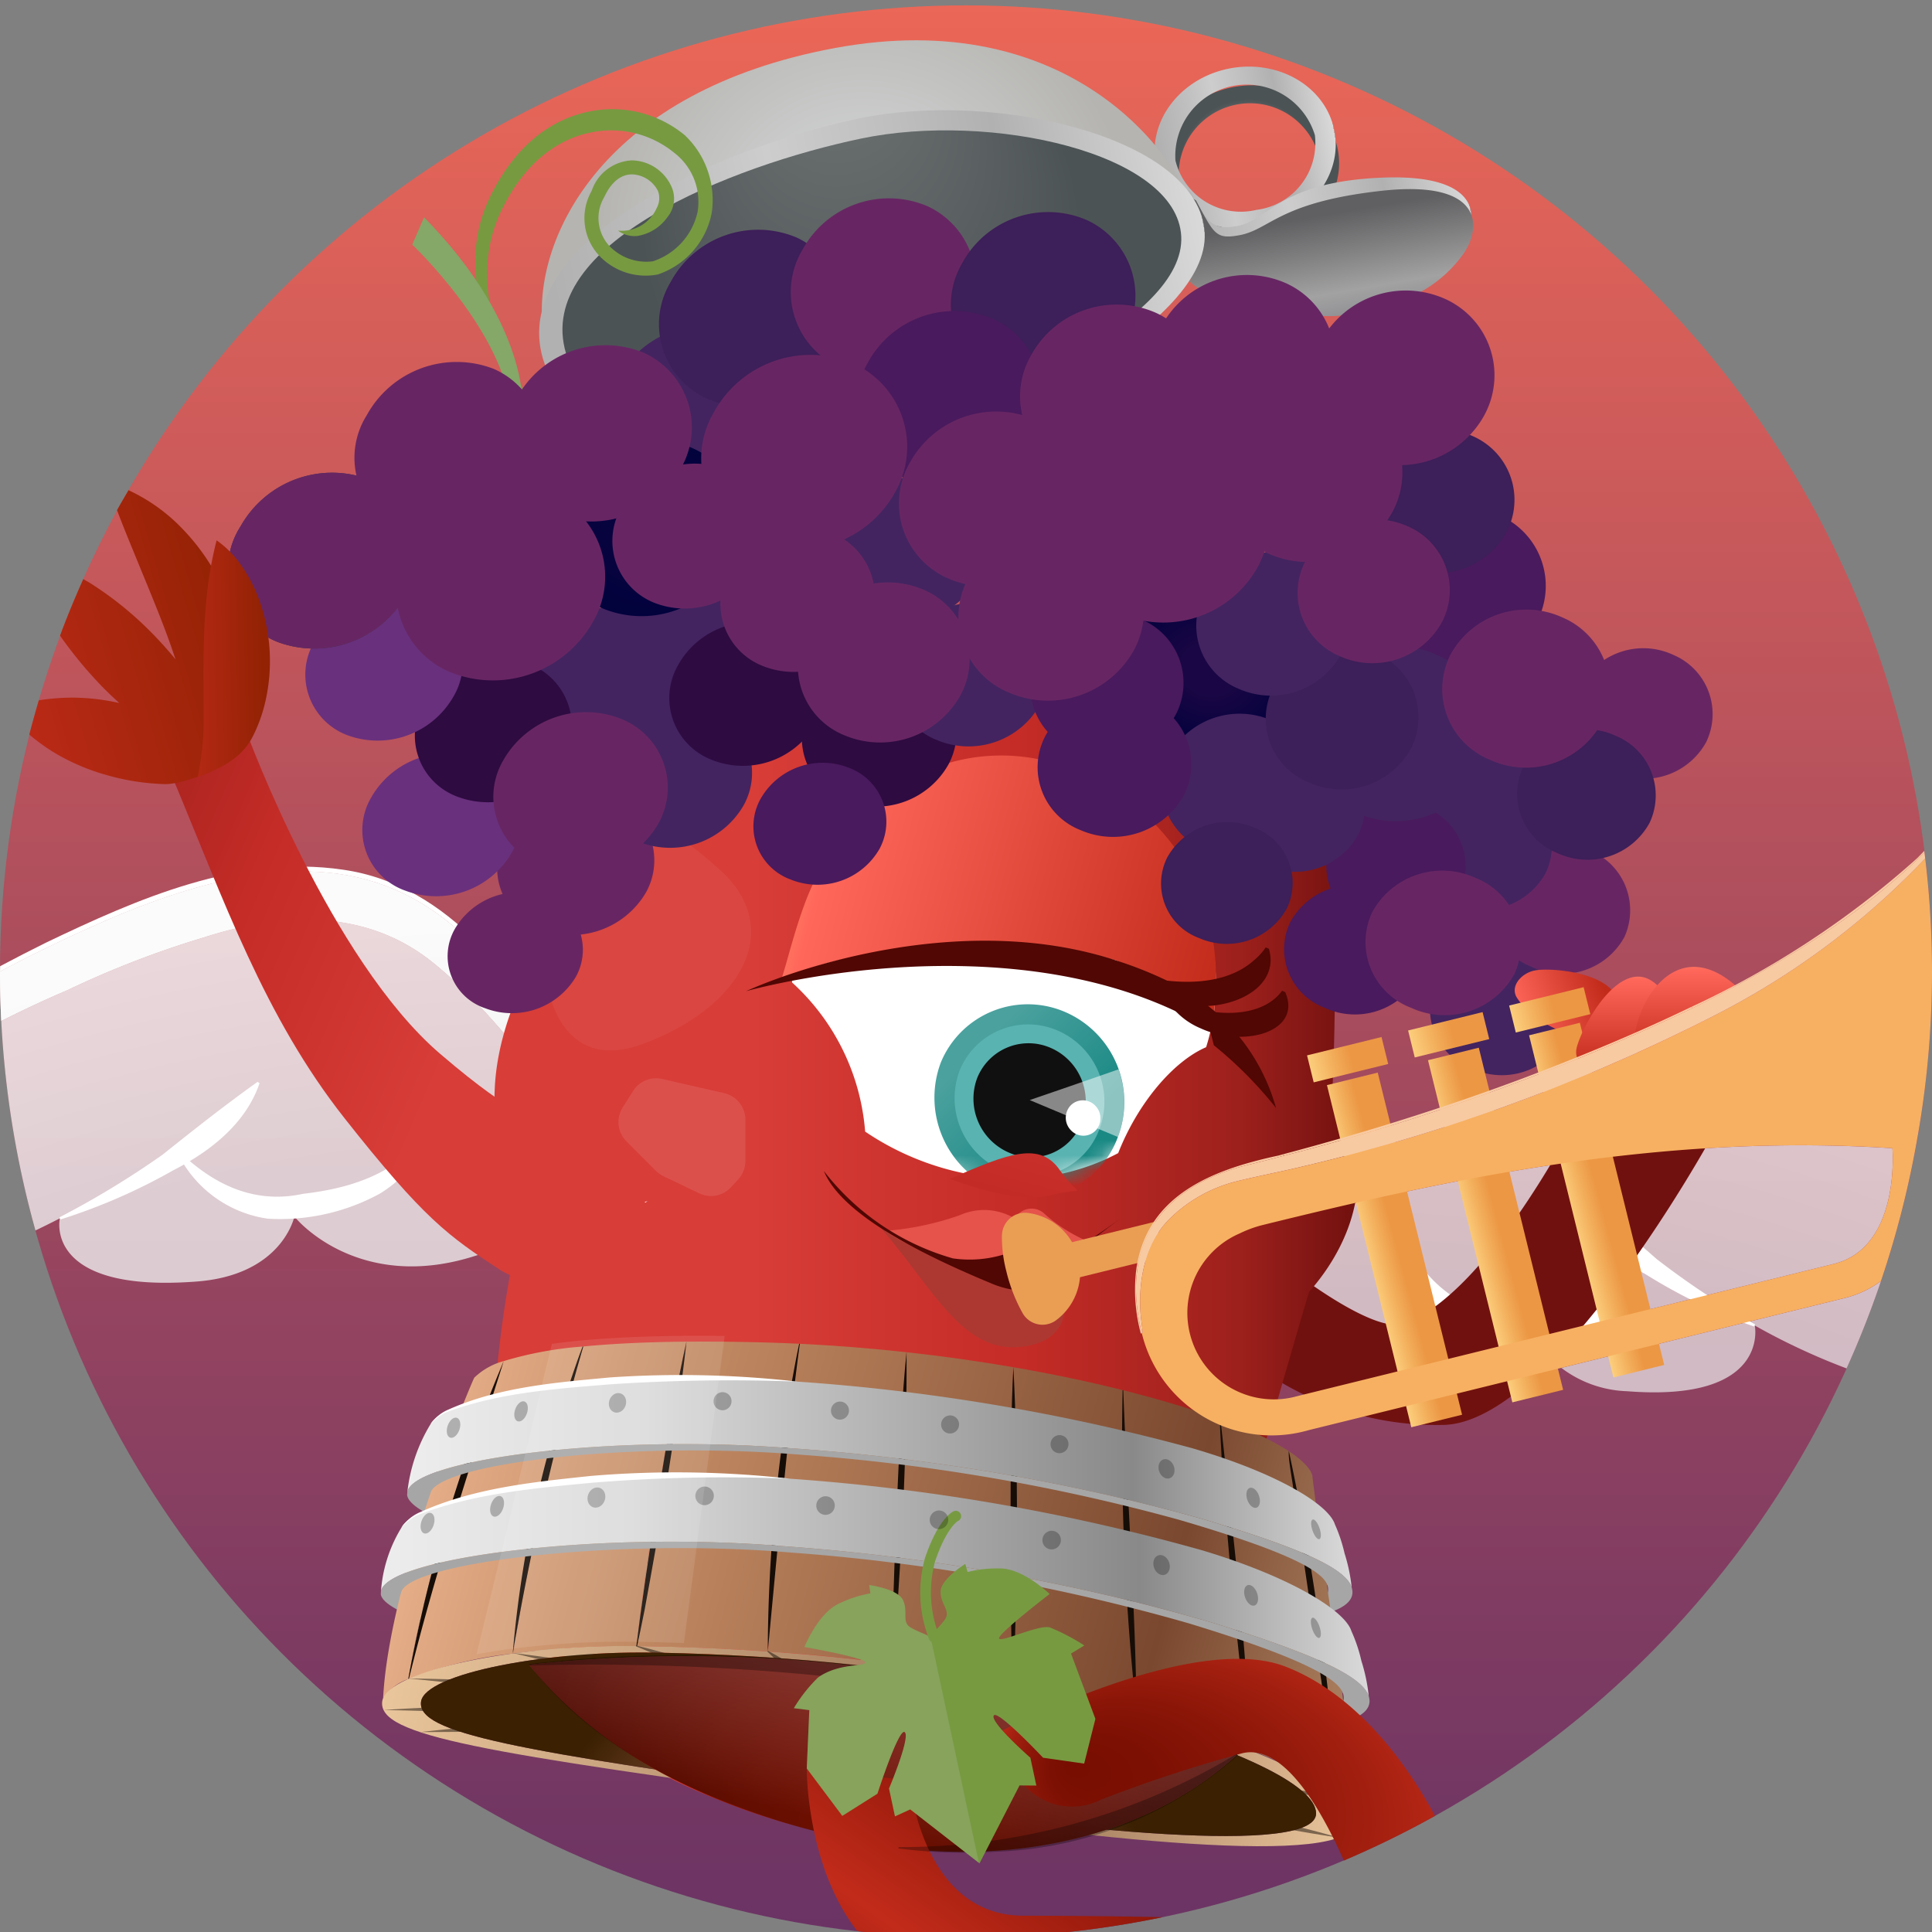 <svg xmlns="http://www.w3.org/2000/svg" xmlns:xlink="http://www.w3.org/1999/xlink" viewBox="0 0 128 128">
  <rect x="0" y="0" width="128" height="128" fill="#808080" stroke="none"/>
  <defs>
    <linearGradient id="a" data-name="Dégradé sans nom 91" x1="64" y1="128.356" x2="64" y2="0.356" gradientUnits="userSpaceOnUse">
      <stop offset="0" stop-color="#6a3364"/>
      <stop offset="1" stop-color="#eb6757"/>
    </linearGradient>
    <radialGradient id="b" data-name="Dégradé sans nom 27" cx="-1204.799" cy="-689.072" r="143.806" gradientTransform="matrix(0.865, 0.235, -0.2, 0.769, 948.535, 979.745)" gradientUnits="userSpaceOnUse">
      <stop offset="0.779" stop-color="#ededed"/>
      <stop offset="0.915" stop-color="#fafafa"/>
    </radialGradient>
    <radialGradient id="c" cx="-1204.796" cy="-689.072" r="143.807" xlink:href="#b"/>
    <radialGradient id="d" cx="-4922.773" cy="462.34" r="149.379" gradientTransform="matrix(-0.791, 0.235, 0.183, 0.769, -3897.801, 979.745)" xlink:href="#b"/>
    <radialGradient id="g" data-name="Dégradé sans nom 122" cx="95.955" cy="80.716" fx="86.713" fy="71.676" r="12.928" gradientTransform="translate(0 -4.568) scale(1 1.057)" gradientUnits="userSpaceOnUse">
      <stop offset="0.299" stop-color="#d83d38"/>
      <stop offset="0.607" stop-color="#c52c27"/>
      <stop offset="0.863" stop-color="#9d201c"/>
      <stop offset="0.999" stop-color="#71110f"/>
    </radialGradient>
    <linearGradient id="h" data-name="Dégradé sans nom 13" x1="-303.454" y1="3486.442" x2="-246.186" y2="3486.442" gradientTransform="translate(-213.501 3566.773) rotate(180)" gradientUnits="userSpaceOnUse">
      <stop offset="0.001" stop-color="#71110f"/>
      <stop offset="0.137" stop-color="#9d201c"/>
      <stop offset="0.393" stop-color="#c52c27"/>
      <stop offset="0.701" stop-color="#d83d38"/>
    </linearGradient>
    <linearGradient id="i" data-name="Dégradé sans nom 706" x1="-581.7" y1="-181.505" x2="-512.446" y2="-181.505" gradientTransform="translate(543.405 420.958) rotate(14.89)" gradientUnits="userSpaceOnUse">
      <stop offset="0" stop-color="#e5ae88"/>
      <stop offset="0.253" stop-color="#c18962"/>
      <stop offset="0.768" stop-color="#7a482f"/>
      <stop offset="1" stop-color="#b28867"/>
    </linearGradient>
    <linearGradient id="j" x1="-582.755" y1="-185.278" x2="-513.941" y2="-185.278" xlink:href="#i"/>
    <linearGradient id="k" x1="-582.394" y1="-183.692" x2="-513.092" y2="-183.692" xlink:href="#i"/>
    <linearGradient id="l" x1="-580.552" y1="-176.783" x2="-530.961" y2="-176.783" xlink:href="#i"/>
    <linearGradient id="m" x1="-580.435" y1="-178.767" x2="-516.984" y2="-178.767" xlink:href="#i"/>
    <linearGradient id="n" x1="-586.637" y1="-184.901" x2="-515.575" y2="-184.901" xlink:href="#i"/>
    <linearGradient id="o" x1="-585.071" y1="-186.016" x2="-515.519" y2="-186.016" xlink:href="#i"/>
    <linearGradient id="p" x1="-584.221" y1="-186.852" x2="-515.265" y2="-186.852" xlink:href="#i"/>
    <linearGradient id="q" x1="-583.119" y1="-186.381" x2="-514.512" y2="-186.381" xlink:href="#i"/>
    <linearGradient id="r" x1="-583.541" y1="-186.988" x2="-514.958" y2="-186.988" xlink:href="#i"/>
    <linearGradient id="s" data-name="Dégradé sans nom 900" x1="26.981" y1="98.231" x2="89.554" y2="98.231" gradientUnits="userSpaceOnUse">
      <stop offset="0" stop-color="#ededed"/>
      <stop offset="0.253" stop-color="#dadada"/>
      <stop offset="0.768" stop-color="#898989"/>
      <stop offset="1" stop-color="#dadada"/>
    </linearGradient>
    <linearGradient id="t" x1="25.236" y1="105.057" x2="90.685" y2="105.057" xlink:href="#s"/>
    <linearGradient id="u" data-name="Dégradé sans nom 446" x1="-579.897" y1="-170.15" x2="-515.575" y2="-170.15" gradientTransform="translate(543.405 420.958) rotate(14.89)" gradientUnits="userSpaceOnUse">
      <stop offset="0" stop-color="#eac69c"/>
      <stop offset="0.639" stop-color="#956d51"/>
      <stop offset="1" stop-color="#eac69c"/>
    </linearGradient>
    <radialGradient id="v" data-name="Dégradé sans nom 504" cx="-357.564" cy="-759.342" r="24.82" gradientTransform="matrix(0.837, 0.235, -0.193, 0.769, 208.717, 796.412)" gradientUnits="userSpaceOnUse">
      <stop offset="0" stop-color="#8f5c3f"/>
      <stop offset="0.627" stop-color="#7a482f"/>
      <stop offset="1" stop-color="#3b2002"/>
    </radialGradient>
    <linearGradient id="w" data-name="Dégradé sans nom 133" x1="-526.886" y1="-158.973" x2="-526.886" y2="-171.167" gradientTransform="translate(531.411 399.882) rotate(13.549)" gradientUnits="userSpaceOnUse">
      <stop offset="0.072" stop-color="#a01702"/>
      <stop offset="0.97" stop-color="#ff675b"/>
      <stop offset="1" stop-color="#ff715d"/>
    </linearGradient>
    <radialGradient id="x" data-name="Dégradé sans nom 59" cx="-335.406" cy="-741.283" fy="-728.519" r="31.065" gradientTransform="matrix(0.867, 0.224, -0.101, 0.451, 273.541, 525.501)" gradientUnits="userSpaceOnUse">
      <stop offset="0" stop-opacity="0.5"/>
      <stop offset="1"/>
    </radialGradient>
    <linearGradient id="y" data-name="Dégradé sans nom 115" x1="53.81" y1="138.054" x2="69.949" y2="115.521" gradientUnits="userSpaceOnUse">
      <stop offset="0" stop-color="#770e01"/>
      <stop offset="0.42" stop-color="#c22b1a"/>
      <stop offset="1" stop-color="#770e01"/>
    </linearGradient>
    <radialGradient id="z" data-name="Dégradé sans nom 119" cx="81.694" cy="119.859" fx="70.39" r="16.768" gradientTransform="translate(25.146 14.888) rotate(14.937) scale(1 0.725)" gradientUnits="userSpaceOnUse">
      <stop offset="0" stop-color="#770e01"/>
      <stop offset="0.21" stop-color="#7c1003"/>
      <stop offset="0.46" stop-color="#8b1608"/>
      <stop offset="0.73" stop-color="#a21f0f"/>
      <stop offset="1" stop-color="#c22b1a"/>
    </radialGradient>
    <radialGradient id="aa" data-name="Dégradé sans nom 20" cx="373.172" cy="67.802" r="5.698" gradientTransform="matrix(0.984, -0.178, 0.178, 0.984, -296.563, 10.885)" gradientUnits="userSpaceOnUse">
      <stop offset="0" stop-color="#edeae8"/>
      <stop offset="0" stop-color="#f9f7f7"/>
      <stop offset="0" stop-color="#fff"/>
      <stop offset="0" stop-color="#f0f0f0"/>
      <stop offset="0" stop-color="#c9c9c9"/>
      <stop offset="0" stop-color="#b9b9b9"/>
      <stop offset="0.13" stop-color="#afb0b0"/>
      <stop offset="0.35" stop-color="#959798"/>
      <stop offset="0.63" stop-color="#6b7071"/>
      <stop offset="0.809" stop-color="#4c5355"/>
    </radialGradient>
    <linearGradient id="ab" data-name="Etain 1" x1="367.153" y1="66.545" x2="379.191" y2="66.545" gradientTransform="matrix(0.984, -0.178, 0.178, 0.984, -296.563, 10.885)" gradientUnits="userSpaceOnUse">
      <stop offset="0.034" stop-color="#b1b1b1"/>
      <stop offset="0.238" stop-color="silver"/>
      <stop offset="0.382" stop-color="#cdcdcd"/>
      <stop offset="0.58" stop-color="#bebebe"/>
      <stop offset="0.719" stop-color="#b1b1b1"/>
      <stop offset="1" stop-color="#d9d9d9"/>
      <stop offset="1" stop-color="#b1b1b1"/>
    </linearGradient>
    <linearGradient id="ac" x1="367.99" y1="73.304" x2="387.143" y2="73.304" xlink:href="#ab"/>
    <linearGradient id="ad" data-name="Dégradé sans nom 19" x1="377.539" y1="78.669" x2="377.592" y2="71.708" gradientTransform="matrix(0.984, -0.178, 0.178, 0.984, -296.563, 10.885)" gradientUnits="userSpaceOnUse">
      <stop offset="0.006" stop-color="#909094"/>
      <stop offset="0.25" stop-color="#a3a2a2"/>
      <stop offset="1" stop-color="#605f61"/>
    </linearGradient>
    <radialGradient id="ae" data-name="Dégradé sans nom 18" cx="347.208" cy="67.977" r="17.969" gradientTransform="matrix(0.984, -0.178, 0.178, 0.984, -296.563, 10.885)" gradientUnits="userSpaceOnUse">
      <stop offset="0.006" stop-color="#d7d8db"/>
      <stop offset="0.415" stop-color="#cbcccc"/>
      <stop offset="1" stop-color="#b5b4b0"/>
    </radialGradient>
    <linearGradient id="af" x1="324.865" y1="70.91" x2="369.562" y2="70.91" xlink:href="#ab"/>
    <radialGradient id="ag" data-name="Dégradé sans nom 17" cx="347.212" cy="70.784" fy="52.842" r="17.963" gradientTransform="matrix(0.984, -0.178, 0.178, 0.984, -296.563, 10.885)" gradientUnits="userSpaceOnUse">
      <stop offset="0" stop-color="#717575"/>
      <stop offset="0.809" stop-color="#4c5355"/>
    </radialGradient>
    <mask id="ah" x="52.478" y="51.053" width="28.079" height="28.26" maskUnits="userSpaceOnUse">
      <path d="M80.557,65.092c0,7.754-5.769,13.006-13.523,13.006S52.478,72.846,52.478,65.092a14.039,14.039,0,1,1,28.079,0Z" fill="#fff"/>
    </mask>
    <linearGradient id="ai" data-name="Dégradé sans nom 15" x1="-1193.397" y1="457.131" x2="-1180.56" y2="457.131" gradientTransform="translate(1230.779 588.975) rotate(45)" gradientUnits="userSpaceOnUse">
      <stop offset="0.116" stop-color="#4ba19e"/>
      <stop offset="0.79" stop-color="#1a8984"/>
    </linearGradient>
    <linearGradient id="aj" data-name="Dégradé sans nom 26" x1="-566.647" y1="-226.921" x2="-538.295" y2="-226.921" gradientTransform="translate(543.405 420.958) rotate(14.89)" gradientUnits="userSpaceOnUse">
      <stop offset="0" stop-color="#ff715d"/>
      <stop offset="0.03" stop-color="#ff675b"/>
      <stop offset="1" stop-color="#c22b1a"/>
    </linearGradient>
    <radialGradient id="ak" data-name="Dégradé sans nom 12" cx="-762.448" cy="-822.963" r="6.418" gradientTransform="matrix(0.817, 0.366, -0.348, 0.716, 416.649, 912.66)" gradientUnits="userSpaceOnUse">
      <stop offset="0.314" stop-color="#1a0644"/>
      <stop offset="1" stop-color="#02023d"/>
    </radialGradient>
    <radialGradient id="al" data-name="Dégradé sans nom 11" cx="-824.734" cy="-801.444" r="7.209" gradientTransform="matrix(0.817, 0.366, -0.348, 0.716, 416.649, 912.66)" gradientUnits="userSpaceOnUse">
      <stop offset="0" stop-color="#dbc3d3"/>
      <stop offset="0.295" stop-color="#c9a3bc"/>
      <stop offset="0.841" stop-color="#504a65"/>
      <stop offset="1" stop-color="#373051"/>
    </radialGradient>
    <radialGradient id="am" data-name="Dégradé sans nom 24" cx="-804.152" cy="-814.941" r="7.144" gradientTransform="matrix(0.817, 0.366, -0.348, 0.716, 416.649, 912.66)" gradientUnits="userSpaceOnUse">
      <stop offset="0.626" stop-color="#07033f"/>
      <stop offset="1" stop-color="#02023d"/>
    </radialGradient>
    <linearGradient id="an" x1="-1543.39" y1="1047.567" x2="-1543.39" y2="1041.386" gradientTransform="matrix(0.369, 0.93, -0.93, 0.369, 1644.057, 1115.976)" xlink:href="#aj"/>
    <linearGradient id="ao" data-name="Dégradé sans nom 25" x1="90.49" y1="83.32" x2="94.29" y2="82.302" gradientTransform="translate(22.504 -19.705) rotate(13.847)" gradientUnits="userSpaceOnUse">
      <stop offset="0" stop-color="#fccf7e"/>
      <stop offset="0.289" stop-color="#f3b05d"/>
      <stop offset="0.552" stop-color="#ec9744"/>
    </linearGradient>
    <linearGradient id="ap" x1="86.811" y1="70.869" x2="91.755" y2="69.544" gradientTransform="translate(19.397 -19.328) rotate(13.847)" xlink:href="#ao"/>
    <linearGradient id="aq" x1="97.185" y1="81.67" x2="100.985" y2="80.652" gradientTransform="translate(22.304 -21.355) rotate(13.847)" xlink:href="#ao"/>
    <linearGradient id="ar" x1="93.506" y1="69.219" x2="98.45" y2="67.894" gradientTransform="translate(19.197 -20.978) rotate(13.847)" xlink:href="#ao"/>
    <linearGradient id="as" x1="103.88" y1="80.02" x2="107.68" y2="79.001" gradientTransform="translate(22.103 -23.006) rotate(13.847)" xlink:href="#ao"/>
    <linearGradient id="at" x1="100.201" y1="67.569" x2="105.145" y2="66.244" gradientTransform="translate(18.997 -22.628) rotate(13.847)" xlink:href="#ao"/>
    <linearGradient id="au" data-name="Dégradé sans nom 172" x1="107.582" y1="70.795" x2="107.582" y2="64.705" gradientUnits="userSpaceOnUse">
      <stop offset="0" stop-color="#c22b1a"/>
      <stop offset="0.97" stop-color="#ff675b"/>
      <stop offset="1" stop-color="#ff715d"/>
    </linearGradient>
    <linearGradient id="av" x1="111.639" y1="70.172" x2="111.639" y2="64.058" xlink:href="#au"/>
    <linearGradient id="aw" x1="63.143" y1="93.332" x2="73.349" y2="55.544" gradientTransform="matrix(1, 0, 0, 1, 0, 0)" xlink:href="#h"/>
    <linearGradient id="ax" x1="-3.783" y1="54.103" x2="44.719" y2="75.015" gradientTransform="matrix(1, 0, 0, 1, 0, 0)" xlink:href="#h"/>
    <linearGradient id="ay" data-name="Dégradé sans nom 219" x1="642.369" y1="250.536" x2="662.95" y2="253.086" gradientTransform="matrix(0.92, -0.392, 0.392, 0.92, -691.471, 67.058)" gradientUnits="userSpaceOnUse">
      <stop offset="0" stop-color="#c22b1a"/>
      <stop offset="0.939" stop-color="#922203"/>
    </linearGradient>
    <linearGradient id="az" x1="65.329" y1="-190.262" x2="72.168" y2="-189.415" gradientTransform="translate(-26.545 241.321) rotate(-8.188)" xlink:href="#ay"/>
  </defs>
  <g style="isolation: isolate">
    <g>
      <circle cx="64" cy="64.356" r="64" fill="url(#a)"/>
      <g>
        <g>
          <path d="M12.869,84.916c5.843-.376,6.628-4.315,6.641-4.326-.024.034,4.152,5.152,12.026,2.597,6.821-2.2,10.361-3.295,11.179-3.552C37.697,74.656,34.21,68.279,28.765,63.831c-4.378-3.573-9.858-3.463-15.228-1.737a62.754,62.754,0,0,0-9.011,3.475c-1.508.645-2.99,1.339-4.443,2.069A63.826,63.826,0,0,0,2.348,81.522c1-.476,1.626-.815,1.624-.8C3.939,80.749,2.908,85.63,12.869,84.916Z" opacity="0.8" fill="url(#b)"/>
          <path d="M5.915,61.478C3.727,62.462,1.766,63.427 0,64.373Q.001,66.015.083,67.637c1.453-.73,2.934-1.424,4.443-2.069a62.754,62.754,0,0,1,9.011-3.475C18.906,60.368,24.387,60.258,28.765,63.831,34.21,68.279,37.697,74.656,42.715,79.635c.124-.039.189-.06.19-.061h0C33.363,65.161,29.563,50.715,5.915,61.478Z" fill="#fff" style="mix-blend-mode: soft-light"/>
          <path d="M0,64.373c1.766-.945,3.727-1.911,5.914-2.894,23.648-10.763,27.448,3.682,36.99,18.095l.152-.101c-1.847-2.848-3.534-5.796-5.298-8.71-3.458-5.704-7.892-12.121-15.029-13.143-6.938-1.022-13.617,1.928-19.708,4.845q-1.513.75-3.013,1.548C.008,64.127,0,64.24,0,64.356Z" fill="#fff" style="mix-blend-mode: soft-light"/>
          <path d="M5.915,61.478C3.727,62.462,1.766,63.427 0,64.373Q.001,66.015.083,67.637c1.453-.73,2.934-1.424,4.443-2.069a62.754,62.754,0,0,1,9.011-3.475C18.906,60.368,24.387,60.258,28.765,63.831,34.21,68.279,37.697,74.656,42.715,79.635c.124-.039.189-.06.19-.061h0C33.363,65.161,29.563,50.715,5.915,61.478Z" opacity="0.8" fill="url(#c)"/>
          <g>
            <g>
              <path d="M90.095,90.377a12.978,12.978,0,0,0,2.182.562c2.318-.571,5.063-1.248,7.937-1.956a6.738,6.738,0,0,0,1.293-1.303,4.778,4.778,0,0,0,.322.905c8.365-2.062,17.313-4.268,19.668-4.848,4.446-1.096,3.88-7.652,3.879-7.663C109.834,75.052,95.643,78.206,83.654,81.161a7.746,7.746,0,0,0-1.527.559c-.896,1.612-1.824,3.256-2.819,4.902C79.313,86.634,82.644,87.746,90.095,90.377Z" opacity="0.7" fill="url(#d)"/>
              <path d="M112.036,66.718c-15.397-6.791-21.243-.154-26.96,9.737,5.396-1.43,10.729-3.101,15.954-5.062C104.732,69.983,108.441,68.46,112.036,66.718Z" opacity="0.7" fill="url(#d)"/>
              <path d="M122.207,86c-2.602.641-10.806,2.664-18.766,4.626a7.623,7.623,0,0,0,4.369,1.547c9.452.742,8.474-4.328,8.443-4.357a43.919,43.919,0,0,0,6.088,2.846q1.277-2.827,2.282-5.794A6.715,6.715,0,0,1,122.207,86Z" opacity="0.7" fill="url(#d)"/>
              <path d="M116.221,87.887a36.097,36.097,0,0,1-7.179-3.455,15.242,15.242,0,0,1-3.245-2.414A9.026,9.026,0,0,1,103.699,78.507l.131-.085c2.126,1.651,3.936,3.244,5.928,4.993a54.044,54.044,0,0,0,6.525,4.33l-.062.143Z" fill="#fff" style="mix-blend-mode: soft-light"/>
              <path d="M108.862,83.311a6.782,6.782,0,0,1-6.978,5.765c-3.144-.149-6.616-1.424-8.133-4.37a6.91,6.91,0,0,1-.741-2.542l.143-.061a8.401,8.401,0,0,0,3.031,3.741,11.441,11.441,0,0,0,4.586,1.57,6.649,6.649,0,0,0,4.7-.618A8.411,8.411,0,0,0,108.72,83.248l.142.063Z" fill="#fff" style="mix-blend-mode: soft-light"/>
            </g>
            <path d="M3.943,80.649a58.789,58.789,0,0,0,6.84-4.157c2.1-1.678,4.059-3.229,6.285-4.818l.128.091c-.926,2.712-3.295,4.53-5.738,5.782A38.678,38.678,0,0,1,4,80.795l-.057-.146Z" fill="#fff" style="mix-blend-mode: soft-light"/>
            <path d="M11.905,76.321c2.375,2.267,5.047,3.448,8.178,2.772,3.232-.38,5.935-1.288,8.235-3.875l.142.067a8.263,8.263,0,0,1-3.31,3.805,13.789,13.789,0,0,1-7.398,1.652,7.892,7.892,0,0,1-5.989-4.353l.141-.068Z" fill="#fff" style="mix-blend-mode: soft-light"/>
            <path d="M85.468,84.059s5.478,4.329,7.541,3.642,5.462-3.413,9.821-10.72,10.577-1.672,10.577-1.672-10.471,19.103-17.877,19.098a20.273,20.273,0,0,1-11.938-3.649Z" fill="url(#g)"/>
            <path d="M87.142,42.707A181.867,181.867,0,0,1,88.254,72.795c3.329,4.709,1.195,9.736-1.527,12.798-6.354,21.302-8.805,36.168-21.683,36.182-32.197.034-35.194-18.314-30.721-40.138.346-2.99-3.263-6.698-.53-14.455C38.349,54.248,44.837,38.888,44.837,38.888Z" fill="url(#h)"/>
            <path d="M41.943,72.28l-.693,1.101a1.801,1.801,0,0,0,.25,2.231l1.958,1.961a1.8,1.8,0,0,0,.495.351l2.374,1.138a1.801,1.801,0,0,0,2.103-.404l.477-.518a1.801,1.801,0,0,0,.476-1.22V74.18a1.801,1.801,0,0,0-1.399-1.755L43.869,71.483A1.801,1.801,0,0,0,41.943,72.28Z" fill="#fff" opacity="0.1"/>
            <path d="M47.66,57.591c-5.787-5.135-8.333-5.172-10.553.037-2.252,5.228-1.141,14.002,5.47,11.545C49.147,66.747,52.071,61.53,47.66,57.591Z" fill="#fff" opacity="0.05"/>
            <g>
              <path d="M89.554,105.175c-.437-1.384-3.978-2.785-9.821-4.52a137.301,137.301,0,0,0-27.359-4.707c-11.978-.955-25.257.752-25.393,2.976-.002.037-.007.072-.01.109.093.977,3.047,2.592,13.208,4.524a246.298,246.298,0,0,0,25.174,3.252C71.051,107.266,90.723,108.97,89.554,105.175Zm-24.732,1.216a214.41,214.41,0,0,1-23.245-3.029c-9.369-1.835-12.887-3.454-12.973-4.351.003-.034.008-.066.01-.101.13-2.05,13.164-3.445,24.221-2.546a129.256,129.256,0,0,1,25.268,4.323c5.396,1.581,9.445,3.074,9.849,4.35C89.034,108.521,70.091,106.799,64.822,106.39Z" fill="#a6a6a6"/>
              <path d="M90.685,112.387c-.45-1.435-4.168-2.969-10.255-4.848a137.193,137.193,0,0,0-28.485-5.098c-12.466-1.046-26.664.803-26.709,3.071-.001.038-.005.073-.007.111.133.996,3.727,2.587,14.268,4.484,10.752,2.022,20.142,2.773,26.058,3.453C71.438,114.084,91.867,116.318,90.685,112.387Zm-25.682.741c-5.466-.615-14.146-1.3-24.068-3.221-9.724-1.813-13.425-3.364-13.547-4.277.001-.034.005-.067.006-.102.05-2.083,13.53-3.642,25.037-2.663a129.516,129.516,0,0,1,26.304,4.68c5.619,1.71,9.832,3.334,10.248,4.655C90.081,115.798,70.444,113.597,65.004,113.128Z" fill="#a6a6a6"/>
              <g>
                <path d="M38.623,89.21a162.474,162.474,0,0,0-4.631,20.341,58.523,58.523,0,0,1,8.189-.491c.621-6.014,2.227-15.121,3.281-20.173C42.748,88.913,40.486,89.029,38.623,89.21Z" fill="url(#i)"/>
                <path d="M52.971,89.028c-.747,5.516-1.707,14.654-2.083,20.387,2.616.177,5.381.433,8.209.79.13-5.723.532-14.892.943-20.619C57.737,89.334,55.371,89.143,52.971,89.028Z" fill="url(#j)"/>
                <path d="M50.636,88.94c-1.884-.051-3.603-.066-5.173-.052-1.054,5.052-2.66,14.158-3.281,20.173.167.001.335.003.502.006,2.438.044,5.224.146,8.205.348C51.264,103.68,52.224,94.545,52.971,89.028,52.195,88.991,51.417,88.96,50.636,88.94Z" fill="url(#k)"/>
                <path d="M31.429,91.267c-.064.013-5.635,13.197-6.047,21.253a3.204,3.204,0,0,1,1.688-1.283c1.269-8.259,5.568-19.349,6.281-21.056A4.498,4.498,0,0,0,31.429,91.267Z" fill="url(#l)"/>
                <path d="M38.623,89.21a24.326,24.326,0,0,0-5.271.972c-.713,1.707-5.013,12.798-6.281,21.056a26.947,26.947,0,0,1,6.922-1.686A162.432,162.432,0,0,1,38.623,89.21Z" fill="url(#m)"/>
                <path d="M88.456,108.705c-.824-5.372-1.514-10.921-1.51-10.923 0.0.001-.017-.625-1.578-1.651A194.897,194.897,0,0,1,88.64,119.012a2.488,2.488,0,0,1,1.083,1.698l.025.006C89.759,120.722,89.288,114.106,88.456,108.705Z" fill="url(#n)"/>
                <path d="M81.825,94.397c-.316-.122-.648-.245-.987-.368.419,3.947,1.582,13.769,2.009,21.937a21.97,21.97,0,0,1,5.794,3.046,194.959,194.959,0,0,0-3.272-22.881A19.27,19.27,0,0,0,81.825,94.397Z" fill="url(#o)"/>
                <path d="M74.397,92.102c.178,4.752.696,14.276.924,21.368,2.954.847,5.466,1.688,7.526,2.496-.427-8.167-1.591-17.99-2.009-21.937C78.993,93.364,76.82,92.71,74.397,92.102Z" fill="url(#p)"/>
                <path d="M60.039,89.585c-.411,5.728-.813,14.897-.943,20.619,2.632.333,5.312.754,7.968,1.275-.045-6.308-.059-15.601.054-20.9C64.859,90.19,62.486,89.853,60.039,89.585Z" fill="url(#q)"/>
                <path d="M67.118,90.578c-.113,5.3-.099,14.594-.054,20.9,2.211.433,4.404.935,6.535,1.512.591.16,1.162.321,1.721.48-.227-7.094-.746-16.615-.924-21.368C72.162,91.544,69.716,91.027,67.118,90.578Z" fill="url(#r)"/>
              </g>
              <g>
                <path d="M50.866,109.412a105.895,105.895,0,0,1,1.573-17.759c.167-.871.314-1.751.51-2.627.014.001.028.004.043.005-.752,5.346-1.673,15.725-2.126,20.381Z" fill="#160d07"/>
                <path d="M45.484,88.891c-.713,6.173-1.746,12.17-2.779,17.78-.173.803-.316,1.603-.502,2.392l-.043-.005c.577-4.683,2.126-14.968,3.324-20.167Z" fill="#160d07"/>
                <path d="M33.97,109.549a74.965,74.965,0,0,1,3.712-17.745c.301-.863.584-1.733.919-2.598.014.003.029.005.043.008a182.712,182.712,0,0,0-4.673,20.334Z" fill="#160d07"/>
                <path d="M88.619,119.009c-.886-6.532-1.898-13.207-2.888-19.967-.054-.782-.4-2.306-.342-2.913a164.471,164.471,0,0,1,3.23,22.879Z" fill="#160d07"/>
                <path d="M82.826,115.964c-.753-5.904-1.458-12.949-1.877-19.133-.042-.93-.109-1.864-.132-2.801a.325.325,0,0,0,.043 0c.8,7.48,1.743,14.944,1.966,21.934Z" fill="#160d07"/>
                <path d="M60.061,89.587c.032,6.267-.282,12.401-.7,18.162-.084.825-.141,1.646-.243,2.458-.014-.002-.028-.004-.043-.005.1-4.812.434-15.31.986-20.615Z" fill="#160d07"/>
                <path d="M75.3,113.468a166.473,166.473,0,0,1-.924-21.367l.043.002c.277,7.33.813,14.599.881,21.365Z" fill="#160d07"/>
                <path d="M67.14,90.58c.321,6.32.282,12.534.093,18.397-.051.839-.076,1.676-.147,2.504l-.043-.005c-.073-4.911-.203-15.542.096-20.896Z" fill="#160d07"/>
                <path d="M33.372,90.187C31.069,97.388,28.703,104.62,27.091,111.24l-.043-.004a100.212,100.212,0,0,1,6.324-21.048Z" fill="#160d07"/>
              </g>
              <g>
                <path d="M26.98,98.937l.001-.014 0-0-0.0 0Z" fill="#dadada"/>
                <path d="M26.98,98.937Z" fill="#dadada"/>
                <path d="M89.081,102.915a10.296,10.296,0,0,0-.641-1.923c-.417-1.329-3.894-3.428-9.471-5.049a134.589,134.589,0,0,0-26.129-4.407c-11.448-.887-23.21.729-24.318,2.821A10.975,10.975,0,0,0,26.981,98.923c.136-2.222,13.416-3.931,25.393-2.975a137.285,137.285,0,0,1,27.359,4.707c5.843,1.735,9.384,3.135,9.821,4.52A11.445,11.445,0,0,0,89.081,102.915Z" fill="url(#s)"/>
                <path d="M52.841,91.536a118.644,118.644,0,0,0-12.414.179c-3.581.294-7.254.546-10.655,1.776a2.808,2.808,0,0,0-1.249.867,2.689,2.689,0,0,1,1.199-.976c3.341-1.489,7.075-1.785,10.674-2.122a68.697,68.697,0,0,1,12.445.277Z" fill="#fff"/>
              </g>
              <path d="M79.733,100.654a137.301,137.301,0,0,0-27.359-4.707c-11.977-.956-25.257.752-25.393,2.976l.002-0c0-0,1.502.036,1.505.026.552-2.026,13.36-3.476,24.348-2.585a129.255,129.255,0,0,1,25.268,4.323c5.335,1.564,9.348,3.04,9.828,4.307l0,0c.005.015,1.618.18,1.618.18l.005.001C89.117,103.79,85.576,102.39,79.733,100.654Z" fill="#a6a6a6"/>
              <g>
                <path d="M25.236,105.527c-0-.004.001-.015 0-.014l0-0,0,0Z" fill="#dadada"/>
                <path d="M25.236,105.527Z" fill="#dadada"/>
                <path d="M90.199,110.05a10.333,10.333,0,0,0-.667-1.992c-.434-1.377-4.099-3.617-9.924-5.357A135.807,135.807,0,0,0,52.344,97.968c-11.939-.956-24.681,1.089-25.747,3.24a9.336,9.336,0,0,0-1.362,4.304c.046-2.269,14.243-4.115,26.709-3.071a137.041,137.041,0,0,1,28.485,5.098c6.086,1.879,9.805,3.413,10.255,4.848A11.589,11.589,0,0,0,90.199,110.05Z" fill="url(#t)"/>
                <path d="M52.344,97.968a107.252,107.252,0,0,0-13.155.271c-3.795.36-7.679.707-11.273,2.042a2.926,2.926,0,0,0-1.318.927,2.812,2.812,0,0,1,1.267-1.037c3.532-1.593,7.474-1.984,11.287-2.387a67.736,67.736,0,0,1,13.193.184Z" fill="#fff"/>
              </g>
              <path d="M80.431,107.539a137.193,137.193,0,0,0-28.485-5.098c-12.466-1.046-26.664.803-26.709,3.071l.002-0c0-0,1.314.079,1.315.068.216-2.084,14.449-3.703,25.88-2.716A129.516,129.516,0,0,1,78.736,107.544c5.556,1.691,9.731,3.298,10.226,4.61l0,0c.005.014,1.718.232,1.718.232l.005.001C90.236,110.952,86.517,109.418,80.431,107.539Z" fill="#a6a6a6"/>
              <path d="M89.724,120.717c-.008-2.047-5.545-4.812-16.124-7.727-10.579-2.872-22.689-3.804-30.917-3.924-8.227-.204-17.093,1.617-17.36,3.655-.299,2.285,6.457,3.373,30.487,6.654C72.063,121.886,89.67,123.816,89.724,120.717Zm-33.768-1.689c-22.154-3.057-28.347-4.226-28.06-6.291.259-1.858,8.411-3.448,15.98-3.236,7.569.145,18.721,1.009,28.464,3.626,9.744,2.65,14.84,5.152,14.855,7.021C87.163,122.967,70.948,121.336,55.956,119.028Z" fill="url(#u)"/>
              <g opacity="0.5">
                <path d="M82.852,116.001c-4.106.29-8.471.236-12.665.177-4.205-.105-8.58-.225-12.817-.591-.051.001-.069-.064-.014-.064,6.242-.127,19.415-.064,25.496.478Z" fill="#160d07"/>
                <path d="M75.333,113.505a62.363,62.363,0,0,1-8.792,1.532,67.273,67.273,0,0,1-9.219.517c-.038-.098,8.936-1.173,8.97-1.176-.007-.019,9.01-.96,9.017-.942.049-.005.078.062.024.068Z" fill="#160d07"/>
                <path d="M67.089,111.509a19.672,19.672,0,0,1-5.692,3.021,20.902,20.902,0,0,1-4.009,1.054.054.054,0,0,1-.064-.024c2.305-1.099,7.259-3.099,9.717-4.112.043-.017.092.039.048.061Z" fill="#160d07"/>
                <path d="M59.138,110.216a5.675,5.675,0,0,1-1.733,5.351.053.053,0,0,1-.069.008.03.03,0,0,1-.014-.032c.378-1.315,1.248-4.002,1.732-5.352.008-.029.072-.024.079.009l.004.015Z" fill="#160d07"/>
                <path d="M50.92,109.395a16.199,16.199,0,0,1,3.789,2.752,13.426,13.426,0,0,1,2.686,3.39c.012.019.011.043-.018.048a.055.055,0,0,1-.046-.013c-1.634-1.52-4.887-4.592-6.476-6.14-.029-.026.012-.067.051-.045l.013.006Z" fill="#160d07"/>
                <path d="M42.199,109.032a48.286,48.286,0,0,1,7.931,2.683,41.434,41.434,0,0,1,7.266,3.863c-.032.039-7.566-3.339-7.626-3.308.01-.02-7.598-3.198-7.608-3.181-.021-.009-.031-.027-.021-.044a.051.051,0,0,1,.057-.013Z" fill="#160d07"/>
                <path d="M34.002,109.52a85.447,85.447,0,0,1,11.932,2.246,86.513,86.513,0,0,1,11.441,3.759c.05.016.032.076-.021.06-5.644-1.816-17.852-4.73-23.351-6.065Z" fill="#160d07"/>
                <path d="M88.641,119.047c-5.128-.297-10.489-.929-15.634-1.494-5.149-.61-10.499-1.201-15.641-1.966-.051-.002-.061-.069-.005-.064,7.7.437,23.788,2.089,31.28,3.524Z" fill="#160d07"/>
                <path d="M88.777,121.77c-5.192-.807-10.578-1.928-15.748-2.939-5.168-1.052-10.538-2.079-15.667-3.244-.051-.007-.053-.071.004-.063,7.774,1.037,23.953,4.082,31.411,6.246Z" fill="#160d07"/>
                <path d="M27.074,111.206a110.311,110.311,0,0,1,15.316,1.191,115.608,115.608,0,0,1,14.98,3.128c.051.01.045.075-.011.062-7.352-1.646-22.998-3.689-30.285-4.381Z" fill="#160d07"/>
                <path d="M25.427,113.292a110.792,110.792,0,0,1,16.043.068,120.549,120.549,0,0,1,15.895,2.164c.025.005.045.023.04.041A315.462,315.462,0,0,0,25.427,113.292Z" fill="#160d07"/>
                <path d="M27.909,114.748a99.773,99.773,0,0,1,14.717-.589,109.698,109.698,0,0,1,14.736,1.365c.025.003.046.021.043.04.017-.027-14.69-.922-14.734-.775.009-.205-15.011-.001-14.763-.041Z" fill="#160d07"/>
              </g>
              <path d="M55.956,119.028c-22.154-3.057-28.347-4.226-28.06-6.291.259-1.858,8.411-3.448,15.98-3.236,7.569.145,18.721,1.009,28.464,3.626,9.744,2.65,14.84,5.152,14.855,7.021C87.163,122.967,70.948,121.336,55.956,119.028Z" fill="url(#v)"/>
              <g>
                <path d="M58.067,110.551a97.01,97.01,0,0,0-23.015-.257c6.963,8.688,18.459,11.174,24.479,12.125,7.141.904,16.047-.328,22.437-6.171A100.413,100.413,0,0,0,58.067,110.551Z" fill="url(#w)"/>
                <path d="M58.067,110.551a97.01,97.01,0,0,0-23.015-.257c4.32,5.508,10.501,8.353,15.924,10.143a49.101,49.101,0,0,0,8.555,1.982c7.141.904,16.047-.328,22.437-6.171A100.413,100.413,0,0,0,58.067,110.551Z" opacity="0.6" fill="url(#x)"/>
                <path d="M81.949,116.295a154.72,154.72,0,0,0-46.883-5.953l-.028-.096c11.718-1.374,23.766-.243,35.427,2.407a84.511,84.511,0,0,1,11.522,3.549l-.038.093Z" opacity="0.3" style="mix-blend-mode: soft-light"/>
                <g>
                  <path d="M84.705,76.556c.124-.033.247-.069.371-.102,5.717-9.89,11.563-16.528,26.96-9.737a60.537,60.537,0,0,0,14.973-9.854c.162-.157.317-.326.478-.487A63.985,63.985,0,0,0,8.514,32.477a11.811,11.811,0,0,1,3.506,2.488,14.286,14.286,0,0,1,3.16,4.956,14.657,14.657,0,0,1,.943,6.176,13.833,13.833,0,0,1-.879,4.053c-.36.865-3.329,1.817-4.276,1.8a15.399,15.399,0,0,1-3.914-.603A14.107,14.107,0,0,1,3.504,49.808,12.973,12.973,0,0,1,1.944,48.668,64.106,64.106,0,0,0,.009,64.012q1.497-.799,3.013-1.548c6.091-2.917,12.77-5.867,19.708-4.845,7.138,1.022,11.572,7.44,15.029,13.143,1.764,2.914,3.451,5.862,5.298,8.71l-.152.101h-0l-.152.101c-.013-.013-.025-.027-.037-.04-.818.257-4.358,1.352-11.179,3.552-7.874,2.555-12.05-2.563-12.026-2.597-.013.011-.798,3.95-6.641,4.326-9.961.714-8.93-4.167-8.897-4.194.002-.015-.624.323-1.624.8a64.041,64.041,0,0,0,54.45,46.42c-3.4-4.37-3.347-10.777-3.347-10.777l6.815.798s.745,8.946,7.532,8.957c3.85.006,7.125.054,9.24.094a63.473,63.473,0,0,0,11.999-3.748c-1.657-3.736-4.085-7.728-6.721-7.113a92.794,92.794,0,0,0-9.38,3.082,4.232,4.232,0,0,1-5.098-.991l-2.619-2.987s13.518-7.328,19.951-4.841c4.589,1.774,7.939,6.237,9.901,9.893a64.289,64.289,0,0,0,27.27-29.648,43.919,43.919,0,0,1-6.088-2.846c.031.028,1.01,5.099-8.443,4.357a7.623,7.623,0,0,1-4.369-1.547L86.703,94.751a8.847,8.847,0,0,1-11.056-6.421l-.067.016A11.172,11.172,0,0,1,75.284,84.07C75.99,79.127,80.415,77.475,84.705,76.556Z" fill="none"/>
                  <path d="M60.265,117.963l-6.815-.798s-.053,6.407,3.347,10.777a63.631,63.631,0,0,0,20.24-.927c-2.115-.04-5.39-.089-9.24-.094C61.01,126.91,60.265,117.963,60.265,117.963Z" fill="url(#y)"/>
                  <path d="M85.168,110.417c-6.432-2.486-19.951,4.841-19.951,4.841l2.619,2.987a4.232,4.232,0,0,0,5.098.991,92.794,92.794,0,0,1,9.38-3.082c2.636-.615,5.063,3.377,6.721,7.113a63.682,63.682,0,0,0,6.034-2.957C93.108,116.654,89.757,112.191,85.168,110.417Z" fill="url(#z)"/>
                </g>
                <path d="M59.531,122.373a42.991,42.991,0,0,0,22.386-6.163l.102.077a25.519,25.519,0,0,1-16,6.392,34.134,34.134,0,0,1-6.488-.214c0-.032-0-.062,0-.092Z" opacity="0.3" style="mix-blend-mode: soft-light"/>
              </g>
            </g>
            <g>
              <path d="M81.763,5.759c-3.271.593-5.495,3.434-4.967,6.345s3.607,4.791,6.878,4.198,5.495-3.434,4.967-6.345S85.034,5.166,81.763,5.759Zm1.701,9.383a4.46,4.46,0,0,1-5.365-3.274,4.727,4.727,0,0,1,9.24-1.675A4.46,4.46,0,0,1,83.464,15.142Z" fill="url(#aa)"/>
              <path d="M81.539,4.522c-3.271.593-5.495,3.434-4.967,6.345S80.179,15.658,83.45,15.065s5.495-3.434,4.967-6.345S84.81,3.929,81.539,4.522Zm1.701,9.383a4.46,4.46,0,0,1-5.365-3.274,4.727,4.727,0,0,1,9.24-1.675A4.46,4.46,0,0,1,83.24,13.905Z" fill="url(#ab)"/>
              <path d="M78.882,12.712c1.198,2.226,1.549,2.533,3.09,2.26,2.083-.369,2.73-2.875,9.414-3.196,6.903-.331,6.7,2.773,5.362,4.555s-3.317,3.153-7.003,3.821-5.008-.771-7.218-1.162c-1.13-.2-2.604.232-3.804-.95a11.163,11.163,0,0,0,.323-3.952C78.698,12.839,78.29,12.266,78.882,12.712Z" fill="url(#ac)"/>
              <path d="M79.241,13.285c1.198,2.226,1.302,2.578,2.843,2.305,2.083-.369,2.59-2.189,9.459-2.949s6.655,2.526,5.317,4.308-3.317,3.153-7.003,3.821-5.008-.771-7.218-1.162c-1.13-.2-2.604.232-3.804-.95a11.164,11.164,0,0,0,.323-3.952C78.81,13.458,78.649,12.839,79.241,13.285Z" fill="url(#ad)"/>
              <path d="M35.941,21.513c-.556-5.837,4.074-15.502,19.387-18.333C70.741.331,78.11,10.142,79.259,14.47S75.294,24.1,62.684,27.601,36.749,29.994,35.941,21.513Z" fill="url(#ae)"/>
              <path d="M59.099,29.501c-4.684.847-20.792,2.091-23.123-5.719s11.707-14,20.898-15.928c9.148-1.919,22.626,1.292,22.939,7.588C80.108,21.4,66.389,28.183,59.099,29.501Z" fill="url(#af)"/>
              <path d="M58.855,27.931c-4.355.787-19.187,2.749-21.354-4.513S48.49,10.975,57.036,9.183s20.949.941,21.224,6.481S65.633,26.705,58.855,27.931Z" fill="url(#ag)"/>
            </g>
            <g>
              <path d="M80.557,65.092a13.999,13.999,0,0,1-.648,4.287c-2.177.938-4.527,3.708-5.826,7.018a14.708,14.708,0,0,1-7.049,1.701A18.216,18.216,0,0,1,57.318,74.97a14.915,14.915,0,0,0-4.841-9.878,14.039,14.039,0,1,1,28.079,0Z" fill="#fff"/>
              <g mask="url(#ah)">
                <g>
                  <g>
                    <path d="M74.062,75.328a6.498,6.498,0,0,0-3.522-8.292A6.234,6.234,0,0,0,62.334,70.388a6.599,6.599,0,0,0,3.631,8.421A6.035,6.035,0,0,0,74.062,75.328Z" fill="url(#ai)"/>
                    <path d="M72.833,74.816a5.135,5.135,0,0,0-2.787-6.551A4.902,4.902,0,0,0,63.58,70.919a5.198,5.198,0,0,0,2.855,6.632A4.778,4.778,0,0,0,72.833,74.816Z" fill="#59b3b1"/>
                    <path d="M71.682,74.334a3.856,3.856,0,0,0-2.095-4.919,3.663,3.663,0,0,0-4.842,1.998,3.892,3.892,0,0,0,2.133,4.964A3.594,3.594,0,0,0,71.682,74.334Z" fill="#101010"/>
                    <path d="M74.108,70.846a6.538,6.538,0,0,1-.046,4.482h0q-2.909-1.213-5.84-2.446Q71.178,71.871,74.108,70.846Z" fill="#fff" opacity="0.5"/>
                  </g>
                  <path d="M72.591,74.898a1.128,1.128,0,0,1-1.623.002,1.187,1.187,0,0,1-.038-1.659,1.135,1.135,0,0,1,1.624 0A1.194,1.194,0,0,1,72.591,74.898Z" fill="#fff"/>
                </g>
              </g>
              <path d="M73.925,63.625a25.758,25.758,0,0,1,6.438,3.97c1.111-7.586-2.598-11.989-4.706-13.803-7.803-6.756-17.472-3.795-21.619,4.409-1.199,2.371-1.891,5.702-2.346,6.89C56.03,62.311,67.95,62.185,73.925,63.625Z" fill="url(#aj)"/>
            </g>
            <path d="M84.543,73.412a13.109,13.109,0,0,0-4.992-7.138c.333.965.621,1.962.868,2.977A26.591,26.591,0,0,1,84.543,73.412Z" fill="#510704"/>
            <g>
              <path d="M84.066,62.857c.63,2.105-1.434,3.588-3.877,3.781a9.014,9.014,0,0,1-6.415-2.062c-.104-.101-.211-.191-.307-.299l.062-.145c.502.136,1.004.272,1.504.414,3.087.794,6.181.751,8.057-.934a3.955,3.955,0,0,0,.766-.844c.07.03.14.059.21.091Z" fill="#510704"/>
              <path d="M85.15,65.731c1.148,2.645-2.76,3.707-5.599,2.401a4.869,4.869,0,0,1-2.104-1.677l.065-.137c.36.111.721.221,1.08.335,2.605.801,5.185.582,6.352-1.015l.205.092Z" fill="#510704"/>
            </g>
            <path d="M80.787,68.605a24.424,24.424,0,0,0-1.045-2.31,26.031,26.031,0,0,0-5.816-2.67c-9.672-3.167-20.417.218-24.501,2.043h0C54.959,64.192,70.197,61.716,80.787,68.605Z" fill="#510704"/>
            <g>
              <path d="M70.168,84.36a34.936,34.936,0,0,1-5.004-.388,17.875,17.875,0,0,1-6.8-2.604c3.733,4.308,5.626,8.814,10.036,7.729C71.824,88.256,70.168,84.36,70.168,84.36Z" fill="#ad3832"/>
              <path d="M69.123,80.348a1.246,1.246,0,0,0-1.88.386,3.949,3.949,0,0,0-3.655-.224,19.34,19.34,0,0,1-4.937,1.04,11.804,11.804,0,0,0,6.799,2.071c1.627.004,6.393-1.478,6.393-1.478A10.456,10.456,0,0,1,69.123,80.348Z" fill="#e5534b"/>
              <path d="M54.584,77.583a16.533,16.533,0,0,0,8.547,5.788,7.749,7.749,0,0,0,3.414-.271c1.276-.22,2.459-.365,2.923.298.165.235-.282.057,0,0,1.614-.328,3.723-1.923,5.18-2.963-4.651,3.32-5.681,5.082-6.92,5.082a6.232,6.232,0,0,1-2.152-.53c-5.802-2.412-9.97-4.903-10.992-7.404Z" fill="#510704"/>
              <path d="M69.538,82.558c-.347-.411-1.779.324-2.122,1.437.141,1.376,1.55,1.99,2.004,1.532.749-.754-1.11-.374-.264-1.534S69.885,82.968,69.538,82.558Z" fill="#510704"/>
            </g>
            <path d="M47.178,13.915a5.916,5.916,0,0,0-1.809-4.957A7.54,7.54,0,0,0,39.045,7.389c-1.913.382-4.6,1.661-6.539,5.577-3.385,6.84,2.753,13.705,2.816,13.769,0,0-5.147-6.641-2.059-12.88,1.772-3.579,4.181-4.737,5.889-5.079A6.594,6.594,0,0,1,44.682,10.134a4.093,4.093,0,0,1,1.536,3.904,4.461,4.461,0,0,1-2.957,3.272,3.378,3.378,0,0,1-2.948-1.079,2.731,2.731,0,0,1-.272-3.189c.452-.969,1.082-1.485,1.825-1.489a2.007,2.007,0,0,1,1.727,1.1,1.375,1.375,0,0,1-.083,1.128,2.531,2.531,0,0,1-2.569,1.497,1.836,1.836,0,0,0,1.305.353,3.035,3.035,0,0,0,1.987-1.264,1.923,1.923,0,0,0,.198-2.116A2.934,2.934,0,0,0,41.861,10.624a2.965,2.965,0,0,0-2.663,2.026,3.641,3.641,0,0,0,.428,4.209,4.234,4.234,0,0,0,3.948,1.327,5.39,5.39,0,0,0,3.558-3.975Q47.16,14.063,47.178,13.915Z" fill="#779a41"/>
            <path d="M28.097,14.397q-.393.901-.786,1.808c.002.012,6.095,5.74,6.559,11.113q.364-.403.727-.805C34.595,26.5,34.751,21.173,28.097,14.397Z" fill="#85a768"/>
            <g>
              <g>
                <path d="M103.63,68.795a4.714,4.714,0,0,1-6.14,1.99A4.207,4.207,0,0,1,95.116,65.092a4.726,4.726,0,0,1,6.141-2.01A4.278,4.278,0,0,1,103.63,68.795Z" fill="#432460"/>
                <path d="M93.946,64.751A4.778,4.778,0,0,1,87.783,66.779a4.152,4.152,0,0,1-2.3-5.689,4.786,4.786,0,0,1,6.167-2.047A4.22,4.22,0,0,1,93.946,64.751Z" fill="#491a5d"/>
                <path d="M107.623,62.075a4.693,4.693,0,0,1-6.123,1.994,4.214,4.214,0,0,1-2.313-5.723,4.708,4.708,0,0,1,6.128-2.009A4.281,4.281,0,0,1,107.623,62.075Z" fill="#672663"/>
                <path d="M101.626,51.799a4.74,4.74,0,0,1-6.137,2.025,4.174,4.174,0,0,1-2.182-5.747,4.747,4.747,0,0,1,6.145-2.036A4.23,4.23,0,0,1,101.626,51.799Z" fill="#432460"/>
                <path d="M102.414,57.823a4.729,4.729,0,0,1-6.136,2.016,4.185,4.185,0,0,1-2.25-5.728,4.737,4.737,0,0,1,6.141-2.03A4.247,4.247,0,0,1,102.414,57.823Z" fill="#432460"/>
                <path d="M113.041,49.162a4.688,4.688,0,0,1-6.111,1.988,4.205,4.205,0,0,1-2.179-5.762,4.699,4.699,0,0,1,6.122-1.995A4.256,4.256,0,0,1,113.041,49.162Z" fill="#672663"/>
                <path d="M109.289,54.516a4.694,4.694,0,0,1-6.117,1.998,4.206,4.206,0,0,1-2.232-5.746,4.706,4.706,0,0,1,6.125-2.009A4.264,4.264,0,0,1,109.289,54.516Z" fill="#3d1f59"/>
                <path d="M96.695,59.219a4.764,4.764,0,0,1-6.152,2.031,4.162,4.162,0,0,1-2.249-5.716,4.768,4.768,0,0,1,6.157-2.047A4.227,4.227,0,0,1,96.695,59.219Z" fill="#491a5d"/>
                <path d="M100.334,64.531a5.275,5.275,0,0,1-6.841,2.238,4.649,4.649,0,0,1-2.576-6.345,5.288,5.288,0,0,1,6.845-2.26A4.734,4.734,0,0,1,100.334,64.531Z" fill="#672663"/>
                <path d="M89.997,55.284a4.804,4.804,0,0,1-6.17,2.058,4.132,4.132,0,0,1-2.188-5.723,4.808,4.808,0,0,1,6.175-2.073A4.193,4.193,0,0,1,89.997,55.284Z" fill="#432460"/>
                <path d="M86.885,49.136a5.842,5.842,0,0,1-7.476,2.514A4.978,4.978,0,0,1,76.854,44.7a5.842,5.842,0,0,1,7.484-2.531A5.06,5.06,0,0,1,86.885,49.136Z" fill="#672663"/>
                <path d="M93.992,42.845a5.8,5.8,0,0,1-7.454,2.489,5.005,5.005,0,0,1-2.501-6.983,5.803,5.803,0,0,1,7.467-2.5A5.076,5.076,0,0,1,93.992,42.845Z" fill="#672663"/>
                <path d="M101.843,41.152a5.758,5.758,0,0,1-7.434,2.455,5.026,5.026,0,0,1-2.498-6.991,5.765,5.765,0,0,1,7.451-2.462A5.089,5.089,0,0,1,101.843,41.152Z" fill="#491a5d"/>
                <path d="M84.844,46.748a5.837,5.837,0,0,1-7.475,2.507,4.978,4.978,0,0,1-2.594-6.936,5.837,5.837,0,0,1,7.482-2.526A5.065,5.065,0,0,1,84.844,46.748Z" fill="url(#ak)"/>
                <path d="M98.063,51.101a6.385,6.385,0,0,1-8.24,2.734,5.555,5.555,0,0,1-2.89-7.698A6.396,6.396,0,0,1,95.186,43.384,5.656,5.656,0,0,1,98.063,51.101Z" fill="#432460"/>
                <path d="M106.113,47.895a5.719,5.719,0,0,1-7.416,2.437,5.05,5.05,0,0,1-2.595-6.97,5.732,5.732,0,0,1,7.43-2.447A5.124,5.124,0,0,1,106.113,47.895Z" fill="#672663"/>
              </g>
              <g>
                <g>
                  <path d="M42.804,59.116A5.704,5.704,0,0,1,35.813,61.561a4.285,4.285,0,0,1-2.301-6.189,5.694,5.694,0,0,1,6.993-2.469A4.373,4.373,0,0,1,42.804,59.116Z" fill="#672663"/>
                  <path d="M33.891,56.514a5.795,5.795,0,0,1-7.042,2.492,4.256,4.256,0,0,1-2.234-6.208,5.779,5.779,0,0,1,7.042-2.512A4.343,4.343,0,0,1,33.891,56.514Z" fill="#69307d"/>
                  <path d="M49.273,53.344a5.617,5.617,0,0,1-6.945,2.43,4.34,4.34,0,0,1-2.259-6.237,5.605,5.605,0,0,1,6.945-2.451A4.422,4.422,0,0,1,49.273,53.344Z" fill="#432460"/>
                  <path d="M44.748,46.91a5.637,5.637,0,0,1-6.956,2.461,4.348,4.348,0,0,1-2.174-6.282A5.618,5.618,0,0,1,42.57,40.611,4.427,4.427,0,0,1,44.748,46.91Z" fill="#432460"/>
                  <path d="M56.027,38.536a5.513,5.513,0,0,1-6.887,2.426A4.427,4.427,0,0,1,46.999,34.626a5.493,5.493,0,0,1,6.884-2.439A4.493,4.493,0,0,1,56.027,38.536Z" fill="#672663"/>
                  <path d="M51.59,44.613a5.566,5.566,0,0,1-6.917,2.436,4.386,4.386,0,0,1-2.179-6.298,5.548,5.548,0,0,1,6.915-2.452A4.459,4.459,0,0,1,51.59,44.613Z" fill="#432460"/>
                  <path d="M37.291,50.287A5.73,5.73,0,0,1,30.285,52.775a4.301,4.301,0,0,1-2.178-6.257,5.707,5.707,0,0,1,7.003-2.505A4.383,4.383,0,0,1,37.291,50.287Z" fill="#2e0b41"/>
                  <path d="M43.617,54.567a6.327,6.327,0,0,1-7.77,2.731,4.788,4.788,0,0,1-2.501-6.93A6.306,6.306,0,0,1,41.116,47.612,4.894,4.894,0,0,1,43.617,54.567Z" fill="#672663"/>
                  <path d="M30.029,46.174a5.786,5.786,0,0,1-7.041,2.525,4.29,4.29,0,0,1-2.103-6.288,5.759,5.759,0,0,1,7.033-2.541A4.372,4.372,0,0,1,30.029,46.174Z" fill="#69307d"/>
                  <path d="M26.904,39.446a7.007,7.007,0,0,1-8.521,3.083,5.21,5.21,0,0,1-2.44-7.666,6.952,6.952,0,0,1,8.5-3.102A5.32,5.32,0,0,1,26.904,39.446Z" fill="url(#al)"/>
                  <path d="M35.16,32.17a6.851,6.851,0,0,1-8.432,3.047,5.299,5.299,0,0,1-2.426-7.714,6.796,6.796,0,0,1,8.411-3.063A5.393,5.393,0,0,1,35.16,32.17Z" fill="#672663"/>
                  <path d="M51.783,29.783a6.68,6.68,0,0,1-8.337,2.966,5.376,5.376,0,0,1-2.487-7.723,6.637,6.637,0,0,1,8.328-2.98A5.458,5.458,0,0,1,51.783,29.783Z" fill="#432460"/>
                  <path d="M26.904,39.446a7.007,7.007,0,0,1-8.521,3.083,5.21,5.21,0,0,1-2.44-7.666,6.952,6.952,0,0,1,8.5-3.102A5.32,5.32,0,0,1,26.904,39.446Z" fill="#672663"/>
                  <path d="M48.393,37.37a6.745,6.745,0,0,1-8.374,2.976,5.319,5.319,0,0,1-2.536-7.675,6.708,6.708,0,0,1,8.365-2.995A5.418,5.418,0,0,1,48.393,37.37Z" fill="url(#am)"/>
                  <path d="M39.271,41.225a7.61,7.61,0,0,1-9.352,3.344,5.813,5.813,0,0,1-2.794-8.47,7.558,7.558,0,0,1,9.336-3.369A5.945,5.945,0,0,1,39.271,41.225Z" fill="#672663"/>
                  <path d="M38.16,64.703a4.932,4.932,0,0,1-6.009,2.097,3.634,3.634,0,0,1-2.018-5.251,4.928,4.928,0,0,1,6.013-2.116A3.701,3.701,0,0,1,38.16,64.703Z" fill="#672663"/>
                </g>
                <g>
                  <path d="M62.839,50.645a5.488,5.488,0,0,1-6.876,2.382,4.408,4.408,0,0,1-2.28-6.264,5.48,5.48,0,0,1,6.877-2.401A4.486,4.486,0,0,1,62.839,50.645Z" fill="#2e0b41"/>
                  <path d="M54.06,47.916a5.556,5.556,0,0,1-6.912,2.421,4.382,4.382,0,0,1-2.22-6.277,5.541,5.541,0,0,1,6.911-2.439A4.46,4.46,0,0,1,54.06,47.916Z" fill="#2e0b41"/>
                  <path d="M68.916,46.664a5.432,5.432,0,0,1-6.846,2.365,4.444,4.444,0,0,1-2.26-6.292,5.423,5.423,0,0,1,6.848-2.382A4.517,4.517,0,0,1,68.916,46.664Z" fill="#432460"/>
                  <path d="M64.729,38.386a5.447,5.447,0,0,1-6.853,2.391,4.455,4.455,0,0,1-2.168-6.337,5.432,5.432,0,0,1,6.854-2.404A4.518,4.518,0,0,1,64.729,38.386Z" fill="#432460"/>
                  <path d="M75.869,30.115a5.37,5.37,0,0,1-6.813,2.35,4.507,4.507,0,0,1-2.13-6.375,5.353,5.353,0,0,1,6.819-2.357A4.555,4.555,0,0,1,75.869,30.115Z" fill="#672663"/>
                  <path d="M71.483,36.158a5.398,5.398,0,0,1-6.828,2.366,4.482,4.482,0,0,1-2.169-6.349A5.388,5.388,0,0,1,69.317,29.798,4.541,4.541,0,0,1,71.483,36.158Z" fill="#672663"/>
                  <path d="M57.386,41.692a5.51,5.51,0,0,1-6.886,2.417A4.419,4.419,0,0,1,48.326,37.791,5.49,5.49,0,0,1,55.211,35.36,4.489,4.489,0,0,1,57.386,41.692Z" fill="#672663"/>
                  <path d="M63.631,46.073a6.095,6.095,0,0,1-7.646,2.658,4.921,4.921,0,0,1-2.485-7.005,6.081,6.081,0,0,1,7.646-2.678A5.01,5.01,0,0,1,63.631,46.073Z" fill="#672663"/>
                  <path d="M50.216,37.47a5.554,5.554,0,0,1-6.91,2.45,4.412,4.412,0,0,1-2.111-6.341,5.529,5.529,0,0,1,6.905-2.463A4.478,4.478,0,0,1,50.216,37.47Z" fill="#672663"/>
                  <path d="M55.202,23.485a6.627,6.627,0,0,1-8.309,2.95,5.421,5.421,0,0,1-2.458-7.757,6.58,6.58,0,0,1,8.302-2.959A5.486,5.486,0,0,1,55.202,23.485Z" fill="#3d1f59"/>
                  <path d="M63.905,21.423A6.564,6.564,0,0,1,55.627,24.328a5.45,5.45,0,0,1-2.472-7.763,6.526,6.526,0,0,1,8.278-2.911A5.506,5.506,0,0,1,63.905,21.423Z" fill="#672663"/>
                  <path d="M74.497,22.338a6.511,6.511,0,0,1-8.25,2.85,5.464,5.464,0,0,1-2.502-7.752,6.48,6.48,0,0,1,8.259-2.856A5.519,5.519,0,0,1,74.497,22.338Z" fill="#3d1f59"/>
                  <path d="M45.081,31.081a6.747,6.747,0,0,1-8.373,2.998,5.345,5.345,0,0,1-2.467-7.718A6.697,6.697,0,0,1,42.6,23.348,5.431,5.431,0,0,1,45.081,31.081Z" fill="#672663"/>
                  <path d="M68.31,28.856a6.549,6.549,0,0,1-8.27,2.884,5.43,5.43,0,0,1-2.538-7.723,6.524,6.524,0,0,1,8.273-2.895A5.502,5.502,0,0,1,68.31,28.856Z" fill="#491a5d"/>
                  <path d="M59.304,32.612a7.347,7.347,0,0,1-9.205,3.244,5.959,5.959,0,0,1-2.807-8.533,7.305,7.305,0,0,1,9.2-3.262A6.061,6.061,0,0,1,59.304,32.612Z" fill="#672663"/>
                  <path d="M58.278,56.225A4.736,4.736,0,0,1,52.373,58.266a3.746,3.746,0,0,1-1.993-5.323,4.73,4.73,0,0,1,5.906-2.058A3.806,3.806,0,0,1,58.278,56.225Z" fill="#491a5d"/>
                </g>
                <g>
                  <path d="M86.65,54.02a5.312,5.312,0,0,1-6.788,2.287,4.505,4.505,0,0,1-2.394-6.267,5.313,5.313,0,0,1,6.792-2.306A4.582,4.582,0,0,1,86.65,54.02Z" fill="#432460"/>
                  <path d="M78.433,52.689a5.37,5.37,0,0,1-6.816,2.32,4.47,4.47,0,0,1-2.353-6.265,5.369,5.369,0,0,1,6.82-2.338A4.547,4.547,0,0,1,78.433,52.689Z" fill="#491a5d"/>
                  <path d="M93.491,49.574A5.266,5.266,0,0,1,86.727,51.844a4.537,4.537,0,0,1-2.365-6.296,5.271,5.271,0,0,1,6.77-2.285A4.606,4.606,0,0,1,93.491,49.574Z" fill="#3d1f59"/>
                  <path d="M88.851,43.345a5.3,5.3,0,0,1-6.777,2.294,4.523,4.523,0,0,1-2.285-6.32,5.297,5.297,0,0,1,6.784-2.306A4.586,4.586,0,0,1,88.851,43.345Z" fill="#432460"/>
                  <path d="M99.805,35.263a5.249,5.249,0,0,1-6.753,2.252A4.551,4.551,0,0,1,90.829,31.162a5.251,5.251,0,0,1,6.766-2.257A4.6,4.6,0,0,1,99.805,35.263Z" fill="#3d1f59"/>
                  <path d="M95.538,41.211a5.26,5.26,0,0,1-6.758,2.27,4.543,4.543,0,0,1-2.279-6.332,5.261,5.261,0,0,1,6.768-2.279A4.602,4.602,0,0,1,95.538,41.211Z" fill="#672663"/>
                  <path d="M77.898,47.346a5.345,5.345,0,0,1-6.801,2.318,4.493,4.493,0,0,1-2.298-6.301,5.341,5.341,0,0,1,6.805-2.333A4.563,4.563,0,0,1,77.898,47.346Z" fill="#491a5d"/>
                  <path d="M74.382,42.262a5.388,5.388,0,0,1-6.823,2.35,4.476,4.476,0,0,1-2.233-6.319,5.38,5.38,0,0,1,6.826-2.363A4.541,4.541,0,0,1,74.382,42.262Z" fill="#672663"/>
                  <path d="M71.146,35.483a6.541,6.541,0,0,1-8.265,2.868,5.414,5.414,0,0,1-2.609-7.686,6.521,6.521,0,0,1,8.269-2.883A5.498,5.498,0,0,1,71.146,35.483Z" fill="#672663"/>
                  <path d="M79.105,28.441a6.483,6.483,0,0,1-8.236,2.83,5.457,5.457,0,0,1-2.563-7.722,6.463,6.463,0,0,1,8.246-2.838A5.523,5.523,0,0,1,79.105,28.441Z" fill="#672663"/>
                  <path d="M87.755,26.498a6.438,6.438,0,0,1-8.214,2.784A5.476,5.476,0,0,1,76.978,21.556a6.424,6.424,0,0,1,8.231-2.789A5.534,5.534,0,0,1,87.755,26.498Z" fill="#672663"/>
                  <path d="M98.329,27.531a6.385,6.385,0,0,1-8.189,2.73,5.489,5.489,0,0,1-2.589-7.716,6.381,6.381,0,0,1,8.213-2.731A5.546,5.546,0,0,1,98.329,27.531Z" fill="#672663"/>
                  <path d="M75.135,43.06A6.522,6.522,0,0,1,66.88,45.902a5.405,5.405,0,0,1-2.706-7.641,6.508,6.508,0,0,1,8.26-2.862A5.501,5.501,0,0,1,75.135,43.06Z" fill="#672663"/>
                  <path d="M92.251,33.923a6.403,6.403,0,0,1-8.194,2.766,5.48,5.48,0,0,1-2.652-7.693,6.397,6.397,0,0,1,8.211-2.775A5.552,5.552,0,0,1,92.251,33.923Z" fill="#672663"/>
                  <path d="M83.339,37.546a7.155,7.155,0,0,1-9.106,3.112,6.028,6.028,0,0,1-2.952-8.501,7.141,7.141,0,0,1,9.118-3.129A6.13,6.13,0,0,1,83.339,37.546Z" fill="#672663"/>
                  <path d="M85.251,60.2a4.55,4.55,0,0,1-5.813,1.947,3.851,3.851,0,0,1-2.109-5.333,4.556,4.556,0,0,1,5.816-1.965A3.912,3.912,0,0,1,85.251,60.2Z" fill="#3d1f59"/>
                </g>
              </g>
            </g>
            <path d="M106.081,69.015c3.751-4.16-2.574-4.976-4.304-4.737-.931.129-1.785,1.049-1.271,1.836C102.134,68.609,106.081,69.015,106.081,69.015Z" fill="url(#an)"/>
            <g>
              <rect x="70.249" y="81.7" width="6.691" height="2.38" transform="translate(-17.699 20.022) rotate(-13.847)" fill="#e99e54"/>
              <path d="M68.096,80.36a1.533,1.533,0,0,0-1.715,1.481,8.898,8.898,0,0,0,.294,2.392,10.845,10.845,0,0,0,1.074,2.762,1.514,1.514,0,0,0,2.195.493,3.963,3.963,0,0,0-1.847-7.129Z" fill="#e99e54"/>
              <g>
                <g>
                  <rect x="90.658" y="71.138" width="3.465" height="23.346" transform="translate(-17.134 24.518) rotate(-13.847)" fill="url(#ao)"/>
                  <rect x="86.742" y="69.286" width="5.082" height="1.841" transform="translate(-14.208 23.409) rotate(-13.847)" fill="url(#ap)"/>
                </g>
                <g>
                  <rect x="97.353" y="69.488" width="3.465" height="23.346" transform="translate(-16.545 26.073) rotate(-13.847)" fill="url(#aq)"/>
                  <rect x="93.437" y="67.636" width="5.082" height="1.841" transform="translate(-13.618 24.963) rotate(-13.847)" fill="url(#ar)"/>
                </g>
                <g>
                  <rect x="104.048" y="67.838" width="3.465" height="23.346" transform="translate(-15.955 27.627) rotate(-13.847)" fill="url(#as)"/>
                  <rect x="100.132" y="65.985" width="5.082" height="1.841" transform="translate(-13.029 26.517) rotate(-13.847)" fill="url(#at)"/>
                </g>
              </g>
            </g>
            <g>
              <g>
                <path d="M57.32,110.123c.107.322-1.731.015-3.129,1.022a10.116,10.116,0,0,0-1.595,2.025l1.023.129-.169,3.864,2.355,3.144,2.326-1.469s1.433-4.427,1.814-4.075c.381.352-1.045,3.733-1.045,3.733l.394,1.844L60.304,119.877l4.591,3.576,2.652-5.164,1.112.009-.394-1.844s-2.636-2.308-2.432-2.784c.204-.477,3.273,2.783,3.273,2.783l2.723.39.744-2.963-1.614-4.327.88-.536a13.462,13.462,0,0,0-2.283-1.196c-.733-.206-3.332,1.057-3.366.72-.034-.338,3.352-2.935,3.352-2.935s-1.787-1.735-3.346-1.692a7.965,7.965,0,0,0-2.092.234l-.152-.532s-1.625.988-1.636,1.833c-.011.844.692,1.268.281,1.852-.367.524-.882.926-.947,1.188-.203-.196-.8-.353-1.32-.663l-.034-.022-.004-.009.002.008c-.559-.371-.117-1.033-.465-1.783-.355-.766-2.242-1.003-2.242-1.003l.079.548a7.911,7.911,0,0,0-2.005.642c-1.441.598-2.362,2.912-2.362,2.912S57.212,109.801,57.32,110.123Z" fill="#779a41"/>
                <path d="M53.62,113.3,52.597,113.171a10.135,10.135,0,0,1,1.595-2.025c1.398-1.006,3.236-.701,3.128-1.022-.107-.322-4.022-1.007-4.022-1.007s.922-2.314,2.363-2.912a7.977,7.977,0,0,1,2.005-.643l-.079-.547s1.887.237,2.242,1.002c.348.752-.094,1.413.464,1.783l-.001-.007.004.009.033.021c.522.312,1.119.468,1.321.664a.119.119,0,0,1,.007-.02l3.196,14.95-4.548-3.542-1.01.461-.394-1.843s1.426-3.38,1.046-3.731c-.382-.352-1.814,4.074-1.814,4.074l-2.327,1.47-2.355-3.143Z" fill="#cacaca" opacity="0.2" style="mix-blend-mode: multiply"/>
              </g>
              <path d="M63.592,100.219a.353.353,0,0,1-.129.554l0-.001c0.0.001-.736.408-1.504,2.648a7.841,7.841,0,0,0,.246,4.909.352.352,0,0,1-.65.271,8.449,8.449,0,0,1-.262-5.408c.882-2.571,1.792-3.024,1.893-3.067A.353.353,0,0,1,63.592,100.219Z" fill="#779a41"/>
            </g>
            <path d="M110.742,66.649c-2.484-5.021-5.868,1.07-6.284,2.767-.224.913.611,1.533,1.532,1.346C108.909,70.169,110.742,66.649,110.742,66.649Z" fill="url(#au)"/>
            <path d="M114.984,65.297c-5.13-4.472-8.03,4.578-6.075,4.871C111.639,70.317,113.889,65.914,114.984,65.297Z" fill="url(#av)"/>
            <path d="M62.947,78.098c3.932-1.72,5.959-2.491,7.294-.54s1.852.991-.6,1.625S62.947,78.098,62.947,78.098Z" fill="url(#aw)"/>
          </g>
          <g opacity="0.5">
            <ellipse cx="28.325" cy="100.915" rx="0.713" ry="0.422" transform="translate(-76.317 94.902) rotate(-71.033)" opacity="0.5"/>
            <ellipse cx="32.932" cy="99.798" rx="0.713" ry="0.422" transform="translate(-72.151 98.505) rotate(-71.033)" opacity="0.5"/>
            <ellipse cx="39.514" cy="99.218" rx="0.678" ry="0.58" transform="translate(-67.16 104.338) rotate(-71.033)" opacity="0.5"/>
            <ellipse cx="87.18" cy="107.848" rx="0.253" ry="0.706" transform="translate(-30.32 34.191) rotate(-18.967)" opacity="0.5"/>
            <ellipse cx="82.89" cy="105.694" rx="0.422" ry="0.713" transform="translate(-29.853 32.68) rotate(-18.967)" opacity="0.5"/>
            <ellipse cx="76.958" cy="103.688" rx="0.529" ry="0.678" transform="translate(-29.523 30.643) rotate(-18.967)" opacity="0.5"/>
            <ellipse cx="46.681" cy="99.105" rx="0.619" ry="0.613" transform="translate(-62.215 111.04) rotate(-71.033)" opacity="0.5"/>
            <ellipse cx="54.694" cy="99.747" rx="0.619" ry="0.613" transform="translate(-57.414 119.051) rotate(-71.033)" opacity="0.5"/>
            <ellipse cx="62.21" cy="100.692" rx="0.619" ry="0.613" transform="translate(-53.235 126.797) rotate(-71.033)" opacity="0.5"/>
            <ellipse cx="69.676" cy="102.036" rx="0.619" ry="0.613" transform="translate(-49.467 134.764) rotate(-71.033)" opacity="0.5"/>
          </g>
          <g opacity="0.5">
            <ellipse cx="30.049" cy="94.591" rx="0.693" ry="0.41" transform="translate(-69.174 92.264) rotate(-71.033)" opacity="0.5"/>
            <ellipse cx="34.521" cy="93.507" rx="0.693" ry="0.41" transform="translate(-65.129 95.762) rotate(-71.033)" opacity="0.5"/>
            <ellipse cx="40.912" cy="92.944" rx="0.658" ry="0.563" transform="translate(-60.284 101.425) rotate(-71.033)" opacity="0.5"/>
            <ellipse cx="87.189" cy="101.322" rx="0.245" ry="0.686" transform="translate(-28.198 33.84) rotate(-18.967)" opacity="0.5"/>
            <ellipse cx="83.025" cy="99.232" rx="0.41" ry="0.693" transform="translate(-27.745 32.373) rotate(-18.967)" opacity="0.5"/>
            <ellipse cx="77.265" cy="97.284" rx="0.514" ry="0.658" transform="matrix(0.946, -0.325, 0.325, 0.946, -27.425, 30.395)" opacity="0.5"/>
            <ellipse cx="47.87" cy="92.834" rx="0.601" ry="0.596" transform="translate(-55.482 107.932) rotate(-71.033)" opacity="0.5"/>
            <ellipse cx="55.65" cy="93.457" rx="0.601" ry="0.596" transform="translate(-50.821 115.709) rotate(-71.033)" opacity="0.5"/>
            <ellipse cx="62.947" cy="94.375" rx="0.601" ry="0.596" transform="translate(-46.764 123.23) rotate(-71.033)" opacity="0.5"/>
            <ellipse cx="70.195" cy="95.68" rx="0.601" ry="0.596" transform="translate(-43.105 130.965) rotate(-71.033)" opacity="0.5"/>
          </g>
          <path d="M48.012,88.512c-.578-.007-1.146-.011-1.695-.011q-.588,0-1.149.005c-2.594.024-4.896.133-6.844.322-.624.061-1.208.131-1.759.209l-4.989,20.559c.657-.121,1.349-.231,2.069-.328l.094-.013a58.191,58.191,0,0,1,7.587-.488q.256,0,.512.002s.384.003.551.006c.978.018,1.951.047,2.92.081Z" fill="#fff" opacity="0.1"/>
          <g>
            <path d="M33.048,84.079c-3.306-2.173-4.938-3.291-10.239-10.016s-7.975-14.417-11.384-22.57l4.951-2.869S21.892,63.598,29.169,69.826C34.52,74.406,34.942,73.575,37.851,76.144S37.561,87.045,33.048,84.079Z" fill="url(#ax)"/>
            <path d="M7.054,51.347a15.399,15.399,0,0,0,3.914.603c.947.017,3.916-.935,4.276-1.8a13.833,13.833,0,0,0,.879-4.053,14.657,14.657,0,0,0-.943-6.176,14.286,14.286,0,0,0-3.16-4.956A11.811,11.811,0,0,0,8.514,32.477c-.254.441-.517.875-.76,1.322.464,1.244.951,2.387,1.409,3.518.675,1.645,1.332,3.212,1.916,4.793.195.522.371,1.049.551,1.575q-.759-.927-1.595-1.774a22.881,22.881,0,0,0-4.008-3.246c-.167-.103-.34-.198-.51-.298-.548,1.231-1.069,2.476-1.54,3.747A27.781,27.781,0,0,0,6.789,45.513c.361.367.734.72,1.114,1.066a14.203,14.203,0,0,0-3.067-.359,14.221,14.221,0,0,0-2.264.178c-.22.752-.436,1.506-.628,2.27A12.973,12.973,0,0,0,3.504,49.808,14.107,14.107,0,0,0,7.054,51.347Z" fill="url(#ay)"/>
            <path d="M14.351,35.798a6.505,6.505,0,0,1,1.593,1.607,9.805,9.805,0,0,1,1.066,1.924,11.881,11.881,0,0,1,.634,6.855,10.173,10.173,0,0,1-.813,2.439c-.741,1.575-2.085,2.239-3.735,2.859a18.376,18.376,0,0,0,.393-3.382q-.001-1.871-.008-3.746c.009-1.273.026-2.592.141-3.993A25.356,25.356,0,0,1,14.351,35.798Z" fill="url(#az)"/>
          </g>
        </g>
        <g>
          <path d="M10.034,41.911q.836.846,1.595,1.774c-.18-.526-.357-1.052-.551-1.575-.584-1.582-1.24-3.148-1.916-4.793-.458-1.131-.945-2.273-1.409-3.518-.809,1.485-1.545,3.014-2.237,4.567.169.1.343.195.51.298A22.881,22.881,0,0,1,10.034,41.911Z" fill="none"/>
          <path d="M100.214,88.982q.802-.198,1.615-.398a4.778,4.778,0,0,1-.322-.905A6.738,6.738,0,0,1,100.214,88.982Z" fill="none"/>
          <path d="M78.82,88.311a5.734,5.734,0,0,0,7.123,4.189c.786-.194,3.159-.779,6.334-1.561a12.978,12.978,0,0,1-2.182-.562c-7.452-2.631-10.783-3.742-10.788-3.753.995-1.646,1.923-3.29,2.819-4.902A5.761,5.761,0,0,0,78.82,88.311Z" fill="none"/>
          <path d="M107.809,92.173a7.623,7.623,0,0,1-4.369-1.547L86.703,94.751a8.847,8.847,0,0,1-11.056-6.421l-.067.016A11.172,11.172,0,0,1,75.284,84.07c.706-4.943,5.131-6.595,9.421-7.514.124-.033.247-.069.371-.102,5.717-9.89,11.563-16.528,26.96-9.737a60.537,60.537,0,0,0,14.973-9.854c.162-.157.317-.326.478-.487A63.985,63.985,0,0,0,8.514,32.477a11.811,11.811,0,0,1,3.506,2.488,14.286,14.286,0,0,1,3.16,4.956,14.657,14.657,0,0,1,.943,6.176,13.833,13.833,0,0,1-.879,4.053c-.36.865-3.329,1.817-4.276,1.8a15.399,15.399,0,0,1-3.914-.603A14.107,14.107,0,0,1,3.504,49.808,12.973,12.973,0,0,1,1.944,48.668,64.106,64.106,0,0,0,.009,64.012q1.497-.799,3.013-1.548c6.091-2.917,12.77-5.867,19.708-4.845,7.138,1.022,11.572,7.44,15.029,13.143,1.764,2.914,3.451,5.862,5.298,8.71l-.152.101h-0l-.152.101c-.013-.013-.025-.027-.037-.04-.818.257-4.358,1.352-11.179,3.552-7.874,2.555-12.05-2.563-12.026-2.597-.013.011-.798,3.95-6.641,4.326-9.961.714-8.93-4.167-8.897-4.194.002-.015-.624.323-1.624.8a63.996,63.996,0,0,0,119.993,9.14,43.919,43.919,0,0,1-6.088-2.846C116.283,87.844,117.262,92.915,107.809,92.173Z" fill="none"/>
          <path d="M7.903,46.579c-.38-.346-.753-.699-1.114-1.066A27.781,27.781,0,0,1,3.977,42.113c-.521,1.404-.982,2.836-1.405,4.285a14.221,14.221,0,0,1,2.264-.178A14.203,14.203,0,0,1,7.903,46.579Z" fill="none"/>
          <path d="M42.752,79.675l.152-.101c-.001.001-.066.022-.19.061C42.728,79.648,42.739,79.662,42.752,79.675Z" fill="#fff" style="mix-blend-mode: soft-light"/>
          <path d="M127.551,56.878a51.578,51.578,0,0,1-14.124,10.483,120.268,120.268,0,0,1-28.454,10.225c-.146.031-.366.077-.618.132-.817.176-2.015.438-2.473.56a9.616,9.616,0,0,0-4.295,2.382c-1.74,1.638-2.218,4.27-2.001,6.595l.129,1.059-.067.016a8.847,8.847,0,0,0,11.056,6.421l16.737-4.126c7.96-1.962,16.164-3.984,18.766-4.626a6.715,6.715,0,0,0,2.415-1.132,63.53,63.53,0,0,0,2.367-9.23,63.039,63.039,0,0,0,.562-18.76Zm-6.053,26.858c-2.355.581-11.303,2.786-19.668,4.848q-.812.2-1.615.398c-2.874.708-5.619,1.385-7.937,1.956-3.176.783-5.548,1.367-6.334,1.561a5.73,5.73,0,0,1-3.816-10.779,7.746,7.746,0,0,1,1.527-.559c11.989-2.955,26.181-6.109,41.723-5.089C125.378,76.083,125.944,82.64,121.498,83.736Z" fill="#f7b061"/>
          <path d="M112.036,66.718c.047.021.092.038.139.059,5.984-2.946,11.409-6.385,15.325-10.296l-.013-.103c-.161.16-.316.329-.478.487A60.537,60.537,0,0,1,112.036,66.718Z" fill="#f8caa2"/>
          <path d="M82.672,77.179c.754-.186,1.535-.386,2.328-.593l.076-.131c-.124.033-.247.07-.371.102-4.29.919-8.715,2.571-9.421,7.514a11.172,11.172,0,0,0,.297,4.277l.067-.016C74.162,82.304,77.076,78.558,82.672,77.179Z" fill="#f8caa2"/>
          <path d="M112.175,66.776c-.047-.021-.092-.038-.139-.059-3.595,1.742-7.304,3.266-11.006,4.675-5.225,1.96-10.558,3.632-15.954,5.062l-.076.131A149.534,149.534,0,0,0,112.175,66.776Z" fill="#f8caa2"/>
          <path d="M127.5,56.48c-3.916,3.911-9.341,7.35-15.325,10.296A149.534,149.534,0,0,1,85,76.585c-.794.208-1.574.407-2.328.593-5.596,1.379-8.51,5.125-7.024,11.151l.067-.016L75.585,87.255c-.217-2.325.261-4.958,2.001-6.595a9.616,9.616,0,0,1,4.295-2.382c.458-.121,1.656-.384,2.473-.56.253-.054.472-.101.618-.132a120.268,120.268,0,0,0,28.454-10.225,51.578,51.578,0,0,0,14.124-10.483C127.535,56.745,127.517,56.613,127.5,56.48Z" fill="#f8caa2"/>
        </g>
      </g>
    </g>
  </g>
</svg>
